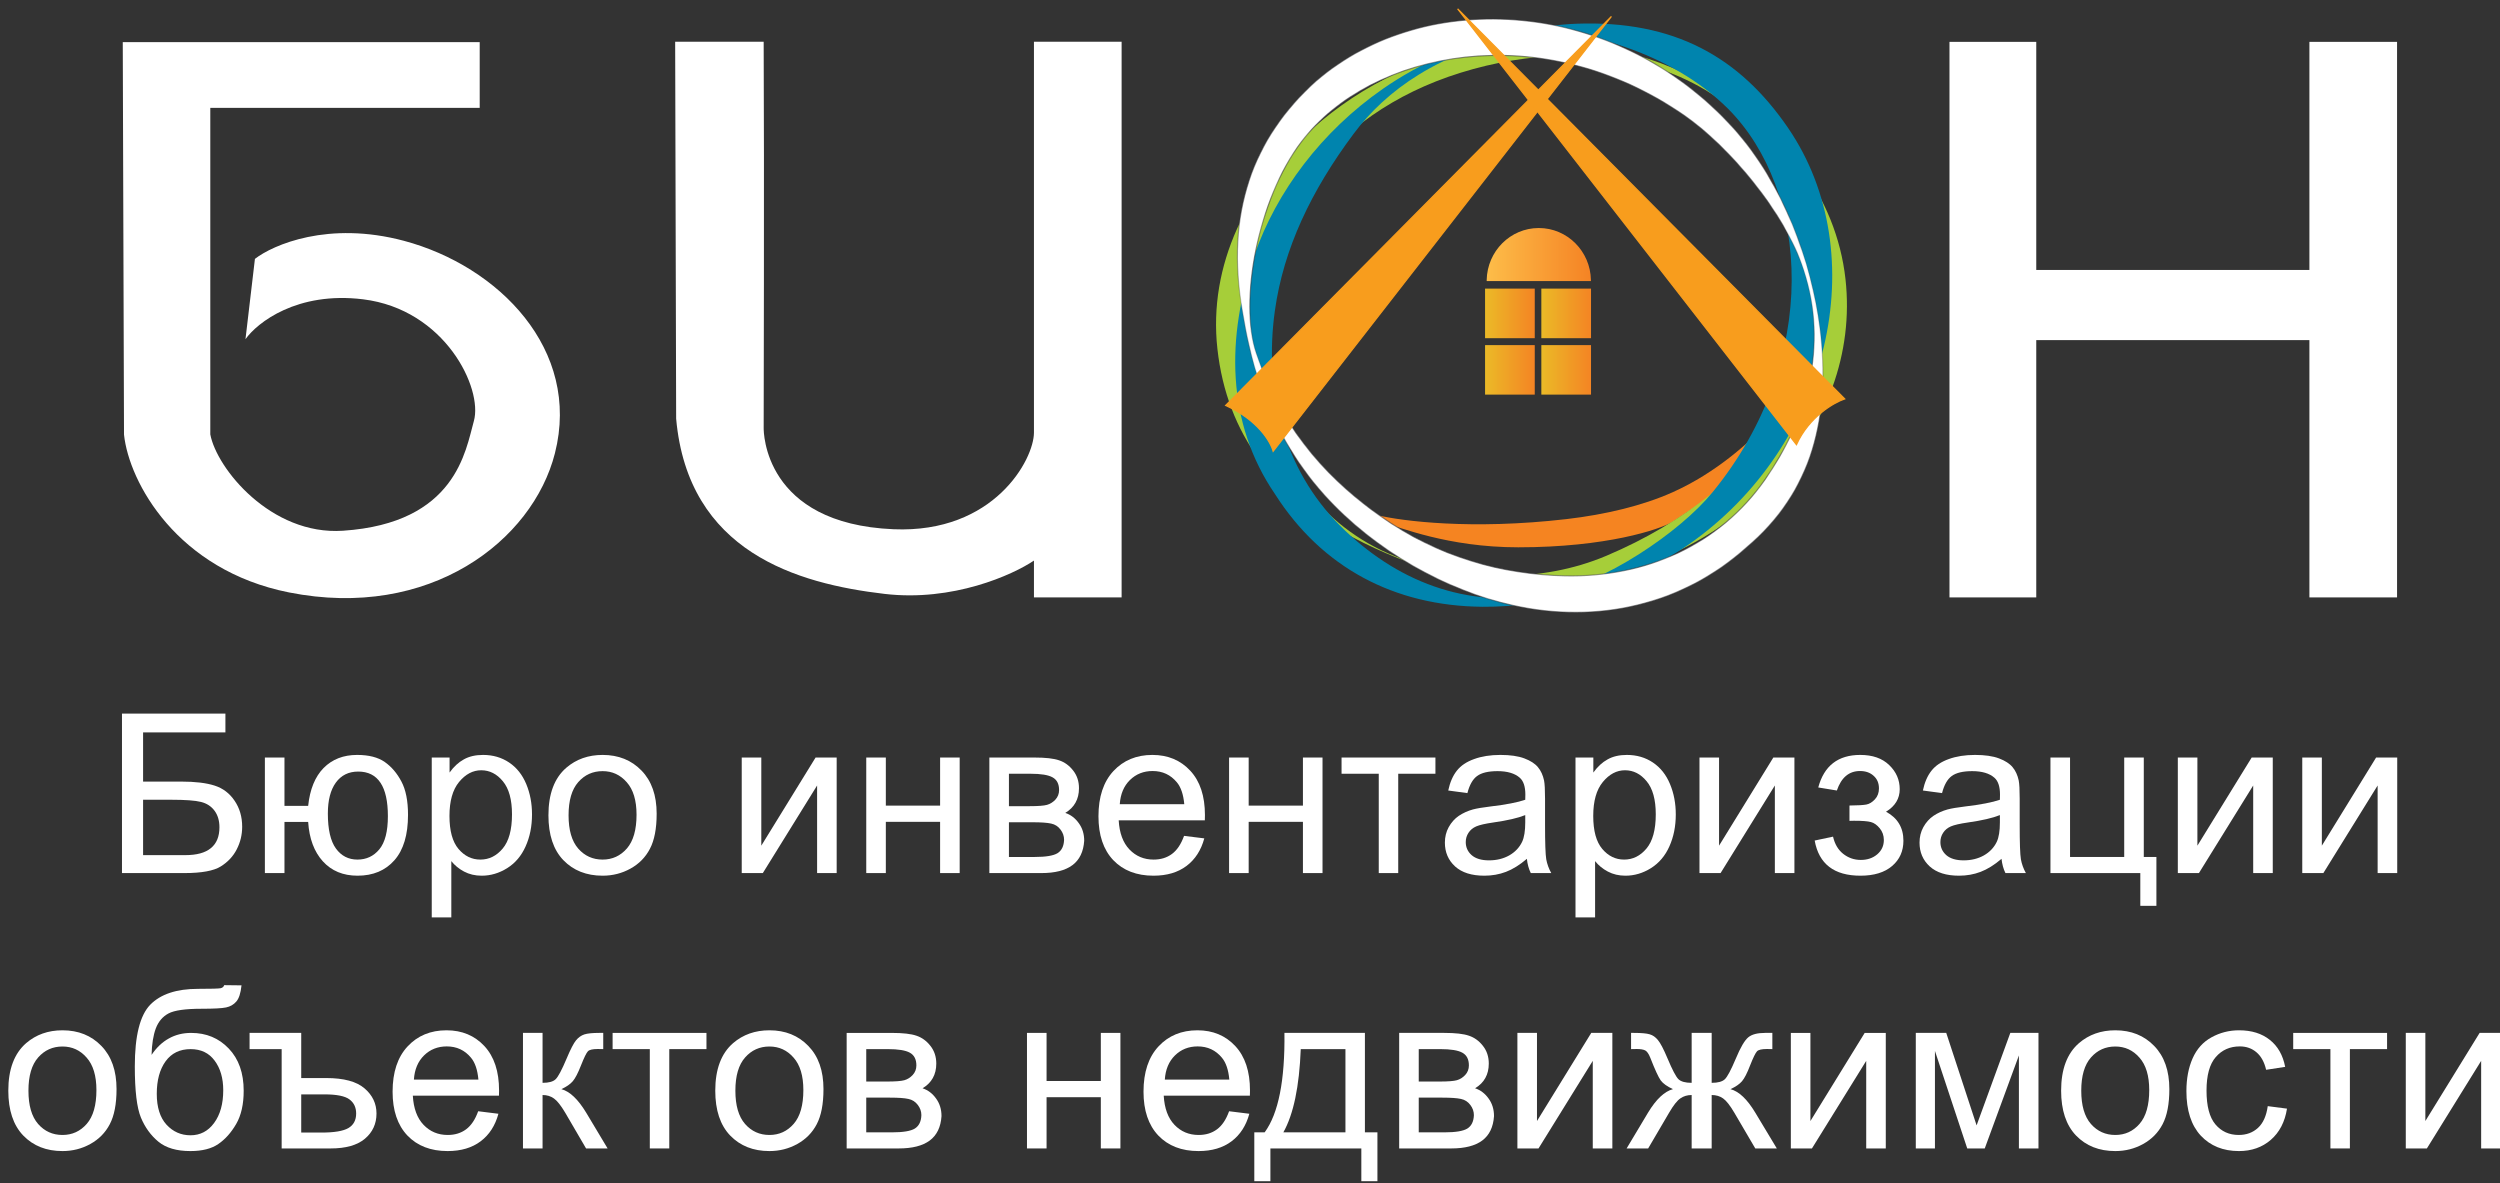 <svg width="169" height="80" viewBox="0 0 169 80" fill="none" xmlns="http://www.w3.org/2000/svg">
<rect x="0" y="0" width="169" height="80" fill="#333333" stroke="none"/>
<g clip-path="url(#clip0_219_13497)">
<path d="M131.785 40.385V2.83H137.651V18.249H156.116V2.83H162.041V40.385H156.116V22.991H137.651V40.385H131.785Z" fill="white"/>
<path d="M32.428 2.846V7.293H14.216V29.362C14.644 31.666 18.317 36.204 23.183 35.878C30.84 35.365 31.473 30.447 32.033 28.463C32.654 26.264 30.092 20.913 24.536 20.232C20.092 19.687 17.39 21.804 16.594 22.931L17.233 17.5C18.463 16.547 22.2 14.915 27.31 16.28C33.697 17.987 39.295 23.628 37.513 30.64C36.008 36.559 29.048 41.939 19.536 40.048C11.978 38.545 8.727 32.616 8.383 29.379L8.299 2.846H32.428Z" fill="white"/>
<path d="M51.624 2.82H45.641L45.708 28.303C46.514 37.315 53.885 39.456 59.802 40.148C64.401 40.687 68.447 38.871 69.895 37.895V40.384H75.821V2.82H69.895V29.244C69.895 31.052 67.206 36.063 60.407 35.777C51.624 35.408 51.624 29.16 51.624 28.942C51.624 28.769 51.669 11.471 51.624 2.82Z" fill="white"/>
<path d="M105.903 35.09C99.438 35.84 94.754 35.215 93.156 34.836L93.64 35.382C94.602 35.607 97.834 36.998 102.637 36.998C108.588 36.998 112.169 35.802 113.068 35.277L117.109 32.594L119.238 28.877C118.229 29.871 116.077 31.93 113.068 33.277C111.033 34.189 108.512 34.787 105.903 35.09Z" fill="#F58421"/>
<path fill-rule="evenodd" clip-rule="evenodd" d="M105.553 39.487C117.277 38.184 125.875 28.954 124.755 18.87C124.128 13.222 120.416 8.542 115.362 5.713C111.392 3.49 106.658 2.396 101.499 2.969C96.387 3.537 92.072 5.719 88.695 8.715C84.328 12.59 81.666 17.899 82.297 23.586C82.941 29.38 86.154 33.507 91.419 36.308C95.317 38.382 100.566 40.041 105.553 39.487ZM108.6 37.567C119.259 33.053 125.008 24.181 122.21 15.196C120.643 10.164 117.251 6.367 112.19 4.67C108.215 3.337 103.287 3.498 98.736 4.917C94.226 6.322 90.775 8.812 88.26 12.126C85.008 16.413 83.478 21.708 85.056 26.775C86.663 31.938 90.02 36.302 95.266 37.937C99.15 39.148 104.098 39.474 108.6 37.567Z" fill="#A6CE39"/>
<path fill-rule="evenodd" clip-rule="evenodd" d="M114.142 36.816C123.72 30.148 126.724 17.188 120.866 8.636C117.585 3.846 113.168 1.361 106.565 1.604C104.642 1.675 98.768 2.325 93.472 6.013C89.334 8.894 86.291 12.953 84.802 17.233C82.875 22.768 82.889 28.582 86.193 33.405C89.361 38.372 94.263 40.964 100.204 41.018C104.603 41.057 110.068 39.653 114.142 36.816ZM115.759 33.287C123.153 24.241 122.309 12.835 116.8 7.335C112.999 3.541 106.602 1.678 103.061 2.365C97.309 3.481 93.692 6.111 91.504 9.046C88.617 12.916 86.769 16.826 86.184 20.988C85.428 26.371 86.764 31.715 90.591 35.537C94.346 39.284 99.131 41.176 104.49 40.189C108.458 39.458 113.585 35.947 115.759 33.287Z" fill="#0084AE"/>
<path fill-rule="evenodd" clip-rule="evenodd" d="M117.205 8.685C109.281 -0.112 96.386 -0.919 88.969 5.474C84.67 9.326 82.837 14.421 83.983 21.002C83.996 21.079 84.01 21.162 84.026 21.251C84.388 23.373 85.314 28.794 89.52 33.463C92.943 37.264 97.809 39.938 102.256 40.921C108.008 42.193 113.722 40.901 118.051 37.022C122.541 33.261 123.783 28.112 123.022 22.158C122.458 17.75 120.576 12.427 117.205 8.685ZM113.889 7.831C104.191 1.083 92.676 3.417 87.979 9.584C85.015 13.476 83.752 20.41 84.919 23.874C86.815 29.499 90.296 32.745 93.312 34.883C97.255 37.679 101.585 38.835 105.791 38.926C111.231 39.044 116.232 36.837 119.313 32.42C122.1 28.422 123.64 23.477 121.926 18.229C120.657 14.343 116.842 9.886 113.889 7.831Z" fill="white"/>
<mask id="mask0_219_13497" style="mask-type:luminance" maskUnits="userSpaceOnUse" x="83" y="1" width="41" height="41">
<path fill-rule="evenodd" clip-rule="evenodd" d="M117.205 8.685C109.281 -0.112 96.386 -0.919 88.969 5.474C84.67 9.326 82.837 14.421 83.983 21.002C83.996 21.079 84.01 21.162 84.026 21.251C84.388 23.373 85.314 28.794 89.52 33.463C92.943 37.264 97.809 39.938 102.256 40.921C108.008 42.193 113.722 40.901 118.051 37.022C122.541 33.261 123.783 28.112 123.022 22.158C122.458 17.75 120.576 12.427 117.205 8.685ZM113.889 7.831C104.191 1.083 92.676 3.417 87.979 9.584C85.015 13.476 83.752 20.41 84.919 23.874C86.815 29.499 90.296 32.745 93.312 34.883C97.255 37.679 101.585 38.835 105.791 38.926C111.231 39.044 116.232 36.837 119.313 32.42C122.1 28.422 123.64 23.477 121.926 18.229C120.657 14.343 116.842 9.886 113.889 7.831Z" fill="#3D3A3B"/>
</mask>
<g mask="url(#mask0_219_13497)">
<path d="M88.969 5.474L88.943 5.444V5.444L88.942 5.445L88.969 5.474ZM118.051 37.022L118.026 36.992L118.026 36.993L118.025 36.993L118.051 37.022ZM88.994 5.503C96.394 -0.874 109.265 -0.072 117.176 8.711L117.234 8.659C109.298 -0.152 96.379 -0.964 88.943 5.444L88.994 5.503ZM84.021 20.996C82.878 14.427 84.707 9.345 88.994 5.503L88.942 5.445C84.634 9.306 82.796 14.415 83.944 21.009L84.021 20.996ZM84.064 21.245C84.049 21.156 84.035 21.073 84.021 20.996L83.944 21.009C83.957 21.086 83.972 21.169 83.987 21.258L84.064 21.245ZM89.549 33.437C85.351 28.776 84.427 23.366 84.064 21.245L83.987 21.258C84.35 23.381 85.277 28.811 89.491 33.489L89.549 33.437ZM102.264 40.883C97.825 39.901 92.967 37.231 89.549 33.437L89.491 33.489C92.92 37.296 97.793 39.974 102.247 40.959L102.264 40.883ZM118.025 36.993C113.707 40.863 108.005 42.153 102.264 40.883L102.247 40.959C108.01 42.234 113.739 40.94 118.077 37.051L118.025 36.993ZM122.983 22.163C123.743 28.108 122.503 33.242 118.026 36.992L118.076 37.052C122.579 33.28 123.823 28.116 123.06 22.153L122.983 22.163ZM117.176 8.711C120.54 12.446 122.42 17.761 122.983 22.163L123.06 22.153C122.496 17.74 120.611 12.409 117.234 8.659L117.176 8.711ZM88.01 9.608C92.692 3.46 104.183 1.125 113.866 7.863L113.911 7.799C104.199 1.041 92.659 3.374 87.948 9.561L88.01 9.608ZM84.957 23.861C84.376 22.139 84.399 19.547 84.938 16.897C85.478 14.248 86.532 11.548 88.01 9.608L87.948 9.561C86.461 11.512 85.403 14.225 84.862 16.882C84.321 19.538 84.296 22.145 84.882 23.886L84.957 23.861ZM93.334 34.851C90.322 32.716 86.848 29.477 84.957 23.861L84.882 23.886C86.781 29.522 90.269 32.774 93.289 34.915L93.334 34.851ZM105.792 38.887C101.593 38.796 97.27 37.642 93.334 34.851L93.289 34.915C97.24 37.716 101.577 38.873 105.79 38.965L105.792 38.887ZM119.28 32.398C116.209 36.803 111.221 39.005 105.792 38.887L105.79 38.965C111.242 39.084 116.256 36.872 119.345 32.442L119.28 32.398ZM121.889 18.241C123.598 23.474 122.063 28.407 119.28 32.398L119.345 32.442C122.137 28.438 123.682 23.48 121.963 18.217L121.889 18.241ZM113.866 7.863C115.34 8.888 117.029 10.514 118.509 12.368C119.989 14.223 121.257 16.304 121.889 18.241L121.963 18.217C121.327 16.268 120.053 14.178 118.57 12.319C117.086 10.46 115.392 8.829 113.911 7.799L113.866 7.863Z" fill="#2D2D30"/>
</g>
<path d="M86.066 30.504C85.88 29.832 85.014 28.387 82.856 27.407L108.932 1.111L86.066 30.504Z" fill="#F89D1D" stroke="#F89D1D" stroke-width="0.086"/>
<path d="M124.7 26.964C123.931 27.23 122.292 28.186 121.439 30.058L98.535 0.596L124.7 26.964Z" fill="#F89D1D" stroke="#F89D1D" stroke-width="0.086"/>
<path d="M100.5 18.935C100.5 18.957 100.5 18.979 100.5 19.001H107.548C107.548 18.979 107.548 18.957 107.547 18.935C107.513 16.985 105.948 15.414 104.024 15.414C102.099 15.414 100.535 16.985 100.5 18.935Z" fill="url(#paint0_linear_219_13497)"/>
<path d="M103.749 19.51H100.391V22.862H103.749V19.51Z" fill="url(#paint1_linear_219_13497)"/>
<path d="M103.749 23.33H100.391V26.676H103.749V23.33Z" fill="url(#paint2_linear_219_13497)"/>
<path d="M107.553 19.51H104.195V22.862H107.553V19.51Z" fill="url(#paint3_linear_219_13497)"/>
<path d="M107.553 23.33H104.195V26.676H107.553V23.33Z" fill="url(#paint4_linear_219_13497)"/>
<path d="M0.562 73.73C0.562 72.284 0.964 71.213 1.768 70.516C2.44 69.938 3.258 69.648 4.224 69.648C5.297 69.648 6.175 70.001 6.856 70.708C7.537 71.409 7.878 72.379 7.878 73.62C7.878 74.625 7.726 75.417 7.422 75.996C7.123 76.569 6.685 77.015 6.106 77.334C5.533 77.653 4.905 77.812 4.224 77.812C3.131 77.812 2.246 77.462 1.57 76.76C0.898 76.059 0.562 75.049 0.562 73.73ZM1.923 73.73C1.923 74.731 2.141 75.481 2.577 75.981C3.013 76.476 3.562 76.724 4.224 76.724C4.881 76.724 5.427 76.474 5.864 75.974C6.3 75.474 6.518 74.711 6.518 73.686C6.518 72.721 6.297 71.99 5.856 71.494C5.42 70.994 4.876 70.744 4.224 70.744C3.562 70.744 3.013 70.992 2.577 71.487C2.141 71.983 1.923 72.73 1.923 73.73Z" fill="white"/>
<path d="M15.157 66.596L16.326 66.61C16.272 67.135 16.154 67.5 15.973 67.706C15.797 67.912 15.566 68.044 15.282 68.103C15.003 68.162 14.451 68.192 13.628 68.192C12.535 68.192 11.79 68.297 11.393 68.508C10.996 68.719 10.709 69.057 10.532 69.523C10.361 69.984 10.265 70.58 10.246 71.31C10.579 70.815 10.969 70.445 11.415 70.2C11.861 69.949 12.363 69.825 12.922 69.825C13.946 69.825 14.794 70.177 15.466 70.884C16.137 71.585 16.473 72.536 16.473 73.737C16.473 74.649 16.304 75.397 15.966 75.981C15.628 76.564 15.226 77.015 14.76 77.334C14.299 77.653 13.669 77.812 12.87 77.812C11.944 77.812 11.223 77.601 10.709 77.179C10.194 76.753 9.8 76.208 9.525 75.546C9.251 74.885 9.113 73.732 9.113 72.09C9.113 70.026 9.461 68.635 10.157 67.919C10.858 67.204 11.934 66.846 13.385 66.846C14.287 66.846 14.799 66.831 14.922 66.802C15.044 66.772 15.123 66.703 15.157 66.596ZM15.091 73.7C15.091 72.886 14.898 72.22 14.51 71.7C14.127 71.18 13.586 70.921 12.885 70.921C12.155 70.921 11.591 71.195 11.194 71.744C10.797 72.293 10.598 73.026 10.598 73.943C10.598 74.85 10.817 75.544 11.253 76.025C11.694 76.505 12.236 76.745 12.878 76.745C13.535 76.745 14.066 76.468 14.473 75.914C14.885 75.355 15.091 74.617 15.091 73.7Z" fill="white"/>
<path d="M16.871 69.824H20.363V72.876H22.047C23.238 72.876 24.104 73.109 24.643 73.575C25.182 74.036 25.451 74.602 25.451 75.274C25.451 75.97 25.189 76.539 24.665 76.981C24.145 77.417 23.375 77.635 22.356 77.635H19.04V70.92H16.871V69.824ZM20.363 76.561H21.753C22.596 76.561 23.194 76.461 23.547 76.26C23.9 76.053 24.076 75.725 24.076 75.274C24.076 74.862 23.925 74.543 23.621 74.318C23.322 74.093 22.758 73.98 21.93 73.98H20.363V76.561Z" fill="white"/>
<path d="M32.325 75.12L33.693 75.29C33.477 76.089 33.078 76.709 32.494 77.15C31.911 77.591 31.166 77.812 30.259 77.812C29.117 77.812 28.21 77.462 27.539 76.76C26.872 76.054 26.539 75.067 26.539 73.797C26.539 72.483 26.877 71.463 27.554 70.737C28.23 70.011 29.107 69.648 30.186 69.648C31.23 69.648 32.083 70.004 32.745 70.715C33.406 71.426 33.737 72.426 33.737 73.716C33.737 73.794 33.735 73.912 33.73 74.069H27.907C27.956 74.927 28.198 75.584 28.634 76.04C29.071 76.496 29.615 76.724 30.267 76.724C30.752 76.724 31.166 76.596 31.509 76.341C31.852 76.087 32.125 75.679 32.325 75.12ZM27.98 72.98H32.34C32.281 72.323 32.115 71.83 31.84 71.502C31.419 70.992 30.872 70.737 30.201 70.737C29.593 70.737 29.081 70.94 28.664 71.348C28.252 71.754 28.024 72.299 27.98 72.98Z" fill="white"/>
<path d="M35.353 69.824H36.677V73.2C37.099 73.2 37.392 73.119 37.559 72.957C37.731 72.796 37.981 72.325 38.309 71.545C38.569 70.927 38.78 70.52 38.941 70.324C39.103 70.128 39.29 69.996 39.5 69.927C39.711 69.858 40.049 69.824 40.515 69.824H40.779V70.92L40.412 70.913C40.064 70.913 39.841 70.964 39.743 71.067C39.64 71.175 39.483 71.496 39.272 72.03C39.071 72.541 38.888 72.894 38.721 73.09C38.554 73.286 38.297 73.465 37.949 73.626C38.517 73.779 39.076 74.308 39.625 75.215L41.074 77.635H39.618L38.206 75.215C37.917 74.73 37.665 74.411 37.449 74.259C37.233 74.102 36.976 74.023 36.677 74.023V77.635H35.353V69.824Z" fill="white"/>
<path d="M41.412 69.825H47.757V70.92H45.243V77.635H43.927V70.92H41.412V69.825Z" fill="white"/>
<path d="M48.352 73.73C48.352 72.284 48.754 71.213 49.557 70.516C50.229 69.938 51.048 69.648 52.013 69.648C53.087 69.648 53.964 70.001 54.645 70.708C55.327 71.409 55.667 72.379 55.667 73.62C55.667 74.625 55.516 75.417 55.212 75.996C54.913 76.569 54.474 77.015 53.896 77.334C53.322 77.653 52.695 77.812 52.013 77.812C50.92 77.812 50.035 77.462 49.359 76.76C48.687 76.059 48.352 75.049 48.352 73.73ZM49.712 73.73C49.712 74.731 49.93 75.481 50.367 75.981C50.803 76.476 51.352 76.724 52.013 76.724C52.67 76.724 53.217 76.474 53.653 75.974C54.089 75.474 54.307 74.711 54.307 73.686C54.307 72.721 54.087 71.99 53.645 71.494C53.209 70.994 52.665 70.744 52.013 70.744C51.352 70.744 50.803 70.992 50.367 71.487C49.93 71.983 49.712 72.73 49.712 73.73Z" fill="white"/>
<path d="M57.234 69.825H60.286C61.036 69.825 61.592 69.888 61.955 70.015C62.322 70.138 62.636 70.366 62.896 70.7C63.16 71.033 63.293 71.433 63.293 71.899C63.293 72.271 63.215 72.597 63.058 72.877C62.905 73.151 62.675 73.381 62.366 73.568C62.734 73.691 63.038 73.921 63.278 74.259C63.523 74.593 63.646 74.99 63.646 75.451C63.597 76.191 63.332 76.74 62.852 77.098C62.371 77.456 61.673 77.635 60.756 77.635H57.234V69.825ZM58.558 73.112H59.97C60.533 73.112 60.92 73.082 61.131 73.023C61.342 72.965 61.531 72.847 61.697 72.671C61.864 72.489 61.947 72.273 61.947 72.023C61.947 71.612 61.8 71.325 61.506 71.163C61.217 71.001 60.719 70.92 60.014 70.92H58.558V73.112ZM58.558 76.547H60.3C61.05 76.547 61.565 76.461 61.844 76.289C62.123 76.112 62.271 75.811 62.285 75.385C62.285 75.134 62.205 74.904 62.043 74.693C61.881 74.477 61.67 74.343 61.411 74.289C61.151 74.23 60.734 74.2 60.16 74.2H58.558V76.547Z" fill="white"/>
<path d="M69.424 69.824H70.748V73.075H74.416V69.824H75.74V77.635H74.416V74.171H70.748V77.635H69.424V69.824Z" fill="white"/>
<path d="M83.087 75.12L84.455 75.29C84.239 76.089 83.839 76.709 83.256 77.15C82.673 77.591 81.928 77.812 81.021 77.812C79.879 77.812 78.972 77.462 78.301 76.76C77.634 76.054 77.301 75.067 77.301 73.797C77.301 72.483 77.639 71.463 78.315 70.737C78.992 70.011 79.869 69.648 80.948 69.648C81.992 69.648 82.844 70.004 83.506 70.715C84.168 71.426 84.499 72.426 84.499 73.716C84.499 73.794 84.496 73.912 84.492 74.069H78.668C78.717 74.927 78.96 75.584 79.396 76.04C79.832 76.496 80.376 76.724 81.028 76.724C81.514 76.724 81.928 76.596 82.271 76.341C82.614 76.087 82.886 75.679 83.087 75.12ZM78.742 72.98H83.102C83.043 72.323 82.876 71.83 82.602 71.502C82.18 70.992 81.634 70.737 80.962 70.737C80.354 70.737 79.842 70.94 79.426 71.348C79.014 71.754 78.786 72.299 78.742 72.98Z" fill="white"/>
<path d="M86.828 69.824H92.268V76.547H93.114V79.849H92.026V77.635H85.879V79.849H84.791V76.547H85.49C86.421 75.281 86.867 73.041 86.828 69.824ZM87.931 70.92C87.833 73.455 87.44 75.331 86.754 76.547H90.952V70.92H87.931Z" fill="white"/>
<path d="M94.584 69.824H97.635C98.385 69.824 98.941 69.888 99.304 70.015C99.672 70.138 99.986 70.366 100.245 70.699C100.51 71.033 100.642 71.432 100.642 71.898C100.642 72.271 100.564 72.597 100.407 72.876C100.255 73.151 100.025 73.381 99.716 73.567C100.083 73.69 100.387 73.921 100.628 74.259C100.873 74.593 100.995 74.99 100.995 75.451C100.946 76.191 100.681 76.74 100.201 77.098C99.721 77.456 99.022 77.635 98.106 77.635H94.584V69.824ZM95.907 73.112H97.319C97.883 73.112 98.27 73.082 98.481 73.023C98.692 72.965 98.88 72.847 99.047 72.67C99.214 72.489 99.297 72.273 99.297 72.023C99.297 71.611 99.15 71.325 98.856 71.163C98.567 71.001 98.069 70.92 97.363 70.92H95.907V73.112ZM95.907 76.547H97.65C98.4 76.547 98.914 76.461 99.194 76.289C99.473 76.112 99.62 75.811 99.635 75.384C99.635 75.134 99.554 74.904 99.393 74.693C99.231 74.477 99.02 74.342 98.76 74.288C98.5 74.23 98.084 74.2 97.51 74.2H95.907V76.547Z" fill="white"/>
<path d="M102.576 69.824H103.9V75.781L107.569 69.824H108.995V77.635H107.671V71.714L104.003 77.635H102.576V69.824Z" fill="white"/>
<path d="M115.709 69.824V73.2C116.13 73.2 116.427 73.119 116.598 72.957C116.77 72.796 117.019 72.325 117.348 71.545C117.657 70.805 117.934 70.332 118.179 70.126C118.419 69.924 118.801 69.824 119.326 69.824H119.811V70.92L119.451 70.913C119.098 70.913 118.873 70.964 118.775 71.067C118.672 71.175 118.515 71.496 118.304 72.03C118.108 72.541 117.927 72.894 117.76 73.09C117.593 73.286 117.333 73.465 116.98 73.626C117.554 73.779 118.113 74.308 118.657 75.215L120.113 77.635H118.657L117.238 75.215C116.949 74.725 116.696 74.403 116.48 74.252C116.265 74.1 116.008 74.023 115.709 74.023V77.635H114.356V74.023C114.062 74.023 113.807 74.1 113.591 74.252C113.375 74.399 113.123 74.72 112.834 75.215L111.415 77.635H109.959L111.407 75.215C111.956 74.308 112.518 73.779 113.091 73.626C112.699 73.445 112.424 73.249 112.267 73.038C112.111 72.822 111.876 72.312 111.562 71.508C111.454 71.239 111.339 71.072 111.216 71.008C111.089 70.945 110.9 70.913 110.65 70.913C110.586 70.913 110.457 70.915 110.26 70.92V69.824H110.444C110.954 69.824 111.312 69.856 111.518 69.919C111.728 69.978 111.915 70.109 112.077 70.31C112.243 70.506 112.459 70.917 112.723 71.545C113.047 72.315 113.292 72.783 113.459 72.95C113.63 73.117 113.929 73.2 114.356 73.2V69.824H115.709Z" fill="white"/>
<path d="M121.061 69.825H122.384V75.782L126.053 69.825H127.479V77.635H126.156V71.715L122.487 77.635H121.061V69.825Z" fill="white"/>
<path d="M129.508 69.824H131.566L133.618 76.076L135.897 69.824H137.801V77.635H136.478V71.347L134.169 77.635H132.985L130.802 71.045V77.635H129.508V69.824Z" fill="white"/>
<path d="M139.332 73.73C139.332 72.284 139.734 71.213 140.538 70.516C141.209 69.938 142.028 69.648 142.994 69.648C144.067 69.648 144.945 70.001 145.626 70.708C146.307 71.409 146.648 72.379 146.648 73.62C146.648 74.625 146.496 75.417 146.192 75.996C145.893 76.569 145.454 77.015 144.876 77.334C144.303 77.653 143.675 77.812 142.994 77.812C141.901 77.812 141.016 77.462 140.339 76.76C139.668 76.059 139.332 75.049 139.332 73.73ZM140.693 73.73C140.693 74.731 140.911 75.481 141.347 75.981C141.783 76.476 142.332 76.724 142.994 76.724C143.65 76.724 144.197 76.474 144.633 75.974C145.069 75.474 145.288 74.711 145.288 73.686C145.288 72.721 145.067 71.99 144.626 71.494C144.19 70.994 143.646 70.744 142.994 70.744C142.332 70.744 141.783 70.992 141.347 71.487C140.911 71.983 140.693 72.73 140.693 73.73Z" fill="white"/>
<path d="M153.3 74.775L154.601 74.944C154.459 75.841 154.094 76.545 153.506 77.055C152.923 77.56 152.205 77.812 151.352 77.812C150.284 77.812 149.423 77.464 148.771 76.768C148.124 76.067 147.801 75.064 147.801 73.76C147.801 72.916 147.941 72.178 148.22 71.546C148.499 70.914 148.923 70.44 149.492 70.126C150.065 69.808 150.688 69.648 151.359 69.648C152.207 69.648 152.901 69.864 153.44 70.296C153.979 70.722 154.325 71.33 154.477 72.12L153.19 72.318C153.068 71.793 152.85 71.399 152.536 71.134C152.227 70.87 151.852 70.737 151.411 70.737C150.744 70.737 150.203 70.977 149.786 71.457C149.369 71.933 149.161 72.688 149.161 73.723C149.161 74.772 149.362 75.535 149.764 76.011C150.166 76.486 150.69 76.724 151.337 76.724C151.857 76.724 152.291 76.564 152.638 76.246C152.987 75.927 153.207 75.437 153.3 74.775Z" fill="white"/>
<path d="M155.021 69.825H161.366V70.92H158.852V77.635H157.536V70.92H155.021V69.825Z" fill="white"/>
<path d="M162.631 69.824H163.954V75.781L167.623 69.824H169.049V77.635H167.726V71.714L164.057 77.635H162.631V69.824Z" fill="white"/>
<path d="M8.246 48.238H15.238V49.511H9.673V52.835H12.246C13.197 52.835 13.951 52.926 14.51 53.107C15.074 53.289 15.525 53.632 15.863 54.137C16.201 54.637 16.371 55.221 16.371 55.887C16.371 56.432 16.248 56.941 16.003 57.417C15.763 57.888 15.402 58.273 14.922 58.572C14.442 58.871 13.623 59.02 12.466 59.02H8.246V48.238ZM9.673 57.807H12.525C13.295 57.807 13.871 57.65 14.253 57.336C14.64 57.022 14.834 56.552 14.834 55.924C14.834 55.478 14.724 55.105 14.503 54.806C14.283 54.507 13.976 54.308 13.584 54.21C13.192 54.112 12.523 54.063 11.577 54.063H9.673V57.807Z" fill="white"/>
<path d="M17.906 51.209H19.23V54.475H20.832C20.95 53.357 21.298 52.504 21.876 51.916C22.46 51.327 23.214 51.033 24.141 51.033C24.93 51.033 25.553 51.192 26.009 51.511C26.464 51.83 26.839 52.269 27.134 52.828C27.433 53.387 27.582 54.139 27.582 55.086C27.582 56.434 27.276 57.456 26.663 58.153C26.05 58.849 25.219 59.197 24.17 59.197C23.195 59.197 22.413 58.873 21.825 58.226C21.237 57.579 20.906 56.691 20.832 55.564H19.23V59.02H17.906V51.209ZM24.214 52.158C23.568 52.158 23.063 52.408 22.7 52.908C22.342 53.404 22.163 54.1 22.163 54.997C22.163 56.071 22.345 56.858 22.707 57.358C23.07 57.858 23.555 58.108 24.163 58.108C24.766 58.108 25.258 57.878 25.641 57.417C26.028 56.951 26.221 56.203 26.221 55.174C26.221 54.169 26.055 53.416 25.721 52.916C25.389 52.411 24.886 52.158 24.214 52.158Z" fill="white"/>
<path d="M29.186 62.014V51.209H30.391V52.224C30.675 51.827 30.996 51.531 31.354 51.335C31.712 51.133 32.146 51.033 32.656 51.033C33.322 51.033 33.91 51.205 34.42 51.548C34.93 51.891 35.315 52.377 35.575 53.004C35.834 53.627 35.964 54.311 35.964 55.056C35.964 55.855 35.82 56.576 35.53 57.218C35.246 57.856 34.83 58.346 34.281 58.69C33.737 59.028 33.163 59.197 32.56 59.197C32.119 59.197 31.722 59.104 31.369 58.917C31.021 58.731 30.734 58.496 30.509 58.211V62.014H29.186ZM30.384 55.159C30.384 56.164 30.587 56.907 30.994 57.388C31.401 57.868 31.894 58.108 32.472 58.108C33.06 58.108 33.562 57.861 33.979 57.365C34.401 56.865 34.611 56.093 34.611 55.049C34.611 54.053 34.405 53.308 33.994 52.813C33.587 52.318 33.099 52.07 32.531 52.07C31.967 52.07 31.467 52.335 31.031 52.864C30.599 53.389 30.384 54.154 30.384 55.159Z" fill="white"/>
<path d="M37.074 55.115C37.074 53.669 37.476 52.597 38.28 51.901C38.952 51.322 39.77 51.033 40.736 51.033C41.809 51.033 42.687 51.386 43.368 52.092C44.049 52.793 44.39 53.764 44.39 55.005C44.39 56.01 44.238 56.802 43.934 57.38C43.635 57.954 43.197 58.4 42.618 58.719C42.044 59.037 41.417 59.197 40.736 59.197C39.643 59.197 38.758 58.846 38.081 58.145C37.41 57.444 37.074 56.434 37.074 55.115ZM38.435 55.115C38.435 56.115 38.653 56.865 39.089 57.365C39.525 57.861 40.074 58.108 40.736 58.108C41.393 58.108 41.939 57.858 42.376 57.358C42.812 56.858 43.03 56.096 43.03 55.071C43.03 54.105 42.809 53.374 42.368 52.879C41.932 52.379 41.388 52.129 40.736 52.129C40.074 52.129 39.525 52.377 39.089 52.872C38.653 53.367 38.435 54.115 38.435 55.115Z" fill="white"/>
<path d="M50.141 51.209H51.464V57.167L55.133 51.209H56.559V59.02H55.236V53.099L51.567 59.02H50.141V51.209Z" fill="white"/>
<path d="M58.559 51.209H59.882V54.46H63.551V51.209H64.874V59.02H63.551V55.556H59.882V59.02H58.559V51.209Z" fill="white"/>
<path d="M66.881 51.209H69.932C70.682 51.209 71.238 51.273 71.601 51.4C71.969 51.523 72.282 51.751 72.542 52.084C72.807 52.418 72.939 52.818 72.939 53.283C72.939 53.656 72.861 53.982 72.704 54.261C72.552 54.536 72.322 54.766 72.013 54.953C72.38 55.075 72.684 55.306 72.924 55.644C73.17 55.977 73.292 56.374 73.292 56.836C73.243 57.576 72.978 58.125 72.498 58.483C72.017 58.841 71.319 59.02 70.403 59.02H66.881V51.209ZM68.204 54.497H69.616C70.18 54.497 70.567 54.467 70.778 54.408C70.988 54.35 71.177 54.232 71.344 54.056C71.51 53.874 71.594 53.658 71.594 53.408C71.594 52.996 71.447 52.709 71.152 52.548C70.864 52.386 70.366 52.305 69.66 52.305H68.204V54.497ZM68.204 57.931H69.947C70.697 57.931 71.211 57.846 71.491 57.674C71.77 57.498 71.917 57.196 71.932 56.769C71.932 56.519 71.851 56.289 71.689 56.078C71.528 55.862 71.317 55.728 71.057 55.673C70.797 55.615 70.38 55.585 69.807 55.585H68.204V57.931Z" fill="white"/>
<path d="M80.042 56.505L81.41 56.674C81.195 57.474 80.795 58.094 80.212 58.535C79.628 58.976 78.883 59.197 77.976 59.197C76.834 59.197 75.927 58.846 75.256 58.145C74.589 57.439 74.256 56.451 74.256 55.181C74.256 53.867 74.594 52.847 75.27 52.121C75.947 51.396 76.825 51.033 77.903 51.033C78.947 51.033 79.8 51.388 80.461 52.099C81.123 52.81 81.454 53.811 81.454 55.1C81.454 55.179 81.452 55.296 81.447 55.453H75.624C75.672 56.311 75.915 56.968 76.351 57.424C76.788 57.88 77.332 58.108 77.984 58.108C78.469 58.108 78.883 57.981 79.226 57.726C79.57 57.471 79.841 57.064 80.042 56.505ZM75.697 54.365H80.057C79.998 53.708 79.832 53.215 79.557 52.886C79.136 52.377 78.589 52.121 77.917 52.121C77.31 52.121 76.797 52.325 76.381 52.732C75.969 53.139 75.742 53.683 75.697 54.365Z" fill="white"/>
<path d="M83.086 51.209H84.41V54.46H88.078V51.209H89.402V59.02H88.078V55.556H84.41V59.02H83.086V51.209Z" fill="white"/>
<path d="M90.689 51.209H97.035V52.305H94.52V59.02H93.204V52.305H90.689V51.209Z" fill="white"/>
<path d="M103.217 58.057C102.727 58.474 102.254 58.768 101.799 58.939C101.347 59.111 100.862 59.197 100.342 59.197C99.485 59.197 98.826 58.989 98.365 58.572C97.904 58.15 97.674 57.613 97.674 56.961C97.674 56.579 97.759 56.23 97.931 55.917C98.108 55.598 98.335 55.343 98.615 55.151C98.899 54.961 99.218 54.816 99.571 54.718C99.831 54.649 100.222 54.583 100.747 54.519C101.816 54.392 102.602 54.24 103.107 54.063C103.112 53.882 103.114 53.767 103.114 53.717C103.114 53.178 102.989 52.798 102.74 52.578C102.401 52.278 101.899 52.129 101.232 52.129C100.61 52.129 100.149 52.239 99.85 52.46C99.556 52.676 99.338 53.06 99.196 53.614L97.901 53.438C98.019 52.884 98.213 52.438 98.482 52.099C98.752 51.756 99.141 51.494 99.652 51.312C100.161 51.126 100.752 51.033 101.423 51.033C102.09 51.033 102.632 51.111 103.048 51.268C103.465 51.425 103.771 51.624 103.967 51.864C104.164 52.099 104.301 52.399 104.379 52.761C104.423 52.987 104.445 53.394 104.445 53.982V55.747C104.445 56.978 104.472 57.758 104.526 58.086C104.585 58.41 104.698 58.721 104.865 59.02H103.482C103.345 58.746 103.257 58.425 103.217 58.057ZM103.107 55.1C102.627 55.296 101.906 55.463 100.945 55.6C100.401 55.679 100.017 55.767 99.791 55.865C99.566 55.963 99.392 56.108 99.269 56.299C99.147 56.485 99.085 56.694 99.085 56.924C99.085 57.277 99.218 57.572 99.482 57.807C99.752 58.042 100.144 58.16 100.659 58.16C101.168 58.16 101.622 58.05 102.019 57.829C102.416 57.603 102.707 57.297 102.894 56.91C103.036 56.61 103.107 56.169 103.107 55.586V55.1Z" fill="white"/>
<path d="M106.504 62.014V51.209H107.71V52.224C107.994 51.827 108.315 51.531 108.673 51.335C109.031 51.133 109.465 51.033 109.975 51.033C110.641 51.033 111.229 51.205 111.739 51.548C112.249 51.891 112.634 52.377 112.893 53.004C113.153 53.627 113.283 54.311 113.283 55.056C113.283 55.855 113.139 56.576 112.849 57.218C112.565 57.856 112.148 58.346 111.599 58.69C111.055 59.028 110.482 59.197 109.879 59.197C109.438 59.197 109.04 59.104 108.688 58.917C108.34 58.731 108.053 58.496 107.828 58.211V62.014H106.504ZM107.703 55.159C107.703 56.164 107.906 56.907 108.313 57.388C108.719 57.868 109.212 58.108 109.791 58.108C110.379 58.108 110.881 57.861 111.298 57.365C111.719 56.865 111.93 56.093 111.93 55.049C111.93 54.053 111.724 53.308 111.313 52.813C110.906 52.318 110.418 52.07 109.85 52.07C109.286 52.07 108.786 52.335 108.35 52.864C107.918 53.389 107.703 54.154 107.703 55.159Z" fill="white"/>
<path d="M114.885 51.209H116.208V57.167L119.877 51.209H121.303V59.02H119.98V53.099L116.311 59.02H114.885V51.209Z" fill="white"/>
<path d="M125.024 55.49V54.453C125.583 54.448 125.963 54.426 126.164 54.387C126.37 54.348 126.563 54.23 126.745 54.034C126.926 53.837 127.017 53.593 127.017 53.298C127.017 52.94 126.897 52.656 126.657 52.445C126.421 52.229 126.115 52.121 125.738 52.121C124.993 52.121 124.471 52.56 124.172 53.438L122.914 53.232C123.307 51.766 124.253 51.033 125.753 51.033C126.585 51.033 127.238 51.261 127.708 51.717C128.184 52.173 128.421 52.717 128.421 53.35C128.421 53.987 128.112 54.495 127.495 54.872C127.887 55.083 128.181 55.353 128.377 55.681C128.573 56.005 128.671 56.39 128.671 56.836C128.671 57.537 128.417 58.106 127.906 58.542C127.397 58.978 126.683 59.197 125.767 59.197C123.988 59.197 122.956 58.405 122.672 56.821L123.914 56.557C124.027 57.057 124.255 57.444 124.598 57.718C124.946 57.993 125.343 58.131 125.789 58.131C126.235 58.131 126.605 58.005 126.899 57.755C127.198 57.5 127.348 57.177 127.348 56.784C127.348 56.481 127.255 56.216 127.068 55.99C126.882 55.765 126.683 55.625 126.473 55.571C126.262 55.512 125.88 55.483 125.326 55.483C125.282 55.483 125.181 55.485 125.024 55.49Z" fill="white"/>
<path d="M135.303 58.057C134.813 58.474 134.34 58.768 133.884 58.939C133.433 59.111 132.948 59.197 132.429 59.197C131.571 59.197 130.911 58.989 130.451 58.572C129.99 58.15 129.76 57.613 129.76 56.961C129.76 56.579 129.845 56.23 130.017 55.917C130.193 55.598 130.422 55.343 130.701 55.151C130.985 54.961 131.304 54.816 131.657 54.718C131.916 54.649 132.308 54.583 132.833 54.519C133.902 54.392 134.688 54.24 135.193 54.063C135.198 53.882 135.2 53.767 135.2 53.717C135.2 53.178 135.075 52.798 134.826 52.578C134.487 52.278 133.985 52.129 133.318 52.129C132.696 52.129 132.235 52.239 131.936 52.46C131.642 52.676 131.424 53.06 131.282 53.614L129.987 53.438C130.105 52.884 130.299 52.438 130.568 52.099C130.838 51.756 131.228 51.494 131.738 51.312C132.247 51.126 132.838 51.033 133.509 51.033C134.176 51.033 134.717 51.111 135.134 51.268C135.551 51.425 135.857 51.624 136.053 51.864C136.25 52.099 136.387 52.399 136.465 52.761C136.509 52.987 136.531 53.394 136.531 53.982V55.747C136.531 56.978 136.558 57.758 136.612 58.086C136.671 58.41 136.783 58.721 136.95 59.02H135.568C135.431 58.746 135.343 58.425 135.303 58.057ZM135.193 55.1C134.713 55.296 133.992 55.463 133.031 55.6C132.487 55.679 132.103 55.767 131.877 55.865C131.651 55.963 131.478 56.108 131.355 56.299C131.232 56.485 131.171 56.694 131.171 56.924C131.171 57.277 131.304 57.572 131.568 57.807C131.838 58.042 132.23 58.16 132.745 58.16C133.254 58.16 133.708 58.05 134.105 57.829C134.502 57.603 134.794 57.297 134.98 56.91C135.122 56.61 135.193 56.169 135.193 55.586V55.1Z" fill="white"/>
<path d="M138.611 51.209H139.935V57.931H143.597V51.209H144.92V57.931H145.773V61.234H144.685V59.02H138.611V51.209Z" fill="white"/>
<path d="M147.221 51.209H148.544V57.167L152.213 51.209H153.639V59.02H152.316V53.099L148.647 59.02H147.221V51.209Z" fill="white"/>
<path d="M155.633 51.209H156.957V57.167L160.625 51.209H162.052V59.02H160.728V53.099L157.059 59.02H155.633V51.209Z" fill="white"/>
</g>
<defs>
<linearGradient id="paint0_linear_219_13497" x1="100.5" y1="17.956" x2="107.548" y2="17.956" gradientUnits="userSpaceOnUse">
<stop stop-color="#FDBD49"/>
<stop offset="1" stop-color="#F58324"/>
</linearGradient>
<linearGradient id="paint1_linear_219_13497" x1="100.391" y1="21.183" x2="103.749" y2="21.183" gradientUnits="userSpaceOnUse">
<stop stop-color="#EBBA27"/>
<stop offset="1" stop-color="#F48424"/>
</linearGradient>
<linearGradient id="paint2_linear_219_13497" x1="100.391" y1="25" x2="103.749" y2="25" gradientUnits="userSpaceOnUse">
<stop stop-color="#EBBA27"/>
<stop offset="1" stop-color="#F48424"/>
</linearGradient>
<linearGradient id="paint3_linear_219_13497" x1="104.195" y1="21.183" x2="107.553" y2="21.183" gradientUnits="userSpaceOnUse">
<stop stop-color="#EBBA27"/>
<stop offset="1" stop-color="#F48424"/>
</linearGradient>
<linearGradient id="paint4_linear_219_13497" x1="104.195" y1="25" x2="107.553" y2="25" gradientUnits="userSpaceOnUse">
<stop stop-color="#EBBA27"/>
<stop offset="1" stop-color="#F48424"/>
</linearGradient>
<clipPath id="clip0_219_13497">
<rect width="169" height="80" fill="white"/>
</clipPath>
</defs>
</svg>
